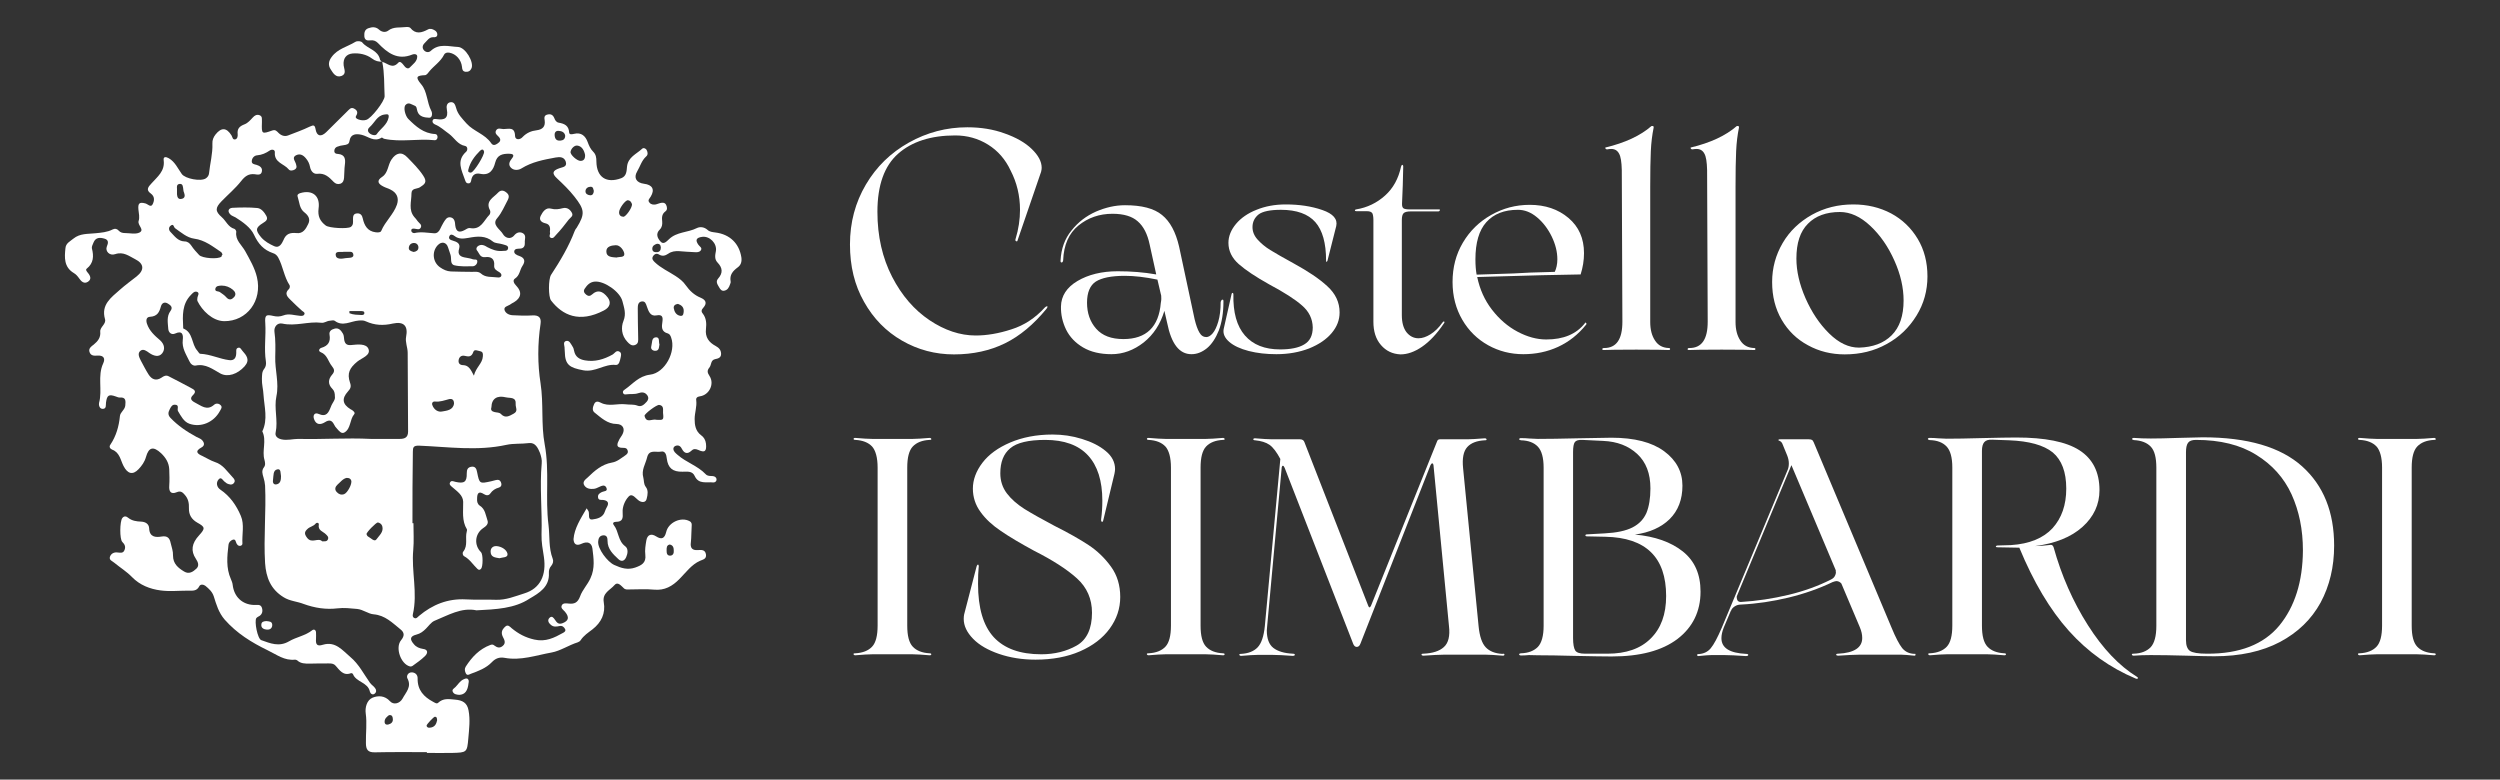 <svg xmlns="http://www.w3.org/2000/svg" xmlns:xlink="http://www.w3.org/1999/xlink" id="Livello_1" x="0px" y="0px" width="1257.1px" height="392px" viewBox="0 0 1257.1 392" style="enable-background:new 0 0 1257.1 392;" xml:space="preserve"><rect x="0" y="0" width="1257.1" height="392" fill="#333333" stroke="none"/><style type="text/css">	.st0{fill:#FFFFFF;}</style><g>	<g>		<path class="st0" d="M511.7,120.8c-0.1,0.5-0.3,0.7-0.7,0.5c-0.4-0.2-0.5-0.4-0.4-0.9c1.6-5.2,2.3-10.2,2.3-14.9   c0-7.1-1.6-13.7-4.7-19.7c-2.6-5.6-6.4-10-11.4-13.1c-5-3.1-10.5-4.6-16.5-4.6c-12.2,0-21.8,3.1-28.7,9.2   c-6.9,6.1-10.4,15.8-10.4,29.2c0,12.3,2.5,23.2,7.4,32.7c4.9,9.5,11.2,16.7,18.8,21.8c7.6,5.1,15.4,7.7,23.2,7.7   c5.6,0,11.6-1,18-3.1c6.4-2,12-5.7,16.8-11c0.4-0.4,0.8-0.6,1.1-0.6c0.2,0,0.3,0.1,0.2,0.4c-0.1,0.3-0.2,0.5-0.5,0.9   c-6.4,7.8-13.3,13.6-20.8,17.3c-7.5,3.7-16.1,5.6-25.7,5.6c-9.4,0-18.1-2.3-26.1-6.9c-8-4.6-14.4-11.1-19.1-19.5   c-4.8-8.4-7.1-18-7.1-28.9c0-11.1,2.7-21.1,8-30.1c5.3-9,12.5-16,21.6-21.1c9.1-5.1,18.9-7.7,29.4-7.7c6.8,0,13.1,1,18.8,3.1   c5.7,2,10.3,4.6,13.6,7.8c3.3,3.2,5,6.3,5,9.5c0,0.5-0.1,1.2-0.3,2L511.7,120.8z"></path>		<path class="st0" d="M614.7,150.7c0.4-0.1,0.5,0.2,0.5,0.9c0,5.6-0.8,10.5-2.3,14.5c-1.6,4-3.6,7-6,9c-2.5,2-5,3-7.8,3   c-6.1,0-10.1-5.2-12.2-15.7l-1.4-6.1c-2,6.7-5.5,12-10.4,15.9c-5,3.9-10.4,5.9-16.2,5.9c-5.6,0-10.4-1.1-14.3-3.4   c-3.9-2.3-6.7-5.3-8.5-8.9c-1.8-3.7-2.7-7.6-2.6-11.7c0.1-5.3,2.9-9.6,8.3-12.8c5.4-3.2,12.2-4.9,20.2-4.9   c6.7,0,13.2,0.5,19.4,1.6l-3.3-15c-1.1-5.3-3.1-9.2-6-11.7c-2.8-2.5-7-3.8-12.7-3.8c-6.6,0-12.3,2-17.1,5.9   c-4.8,3.9-7.4,9.7-7.7,17.5c-0.1,0.7-0.4,1.1-0.8,1.1c-0.4,0-0.6-0.4-0.5-1.1c0.3-5.8,2.1-10.9,5.5-15c3.3-4.2,7.4-7.3,12.3-9.5   c4.9-2.1,9.7-3.2,14.6-3.2c8.4,0,14.6,1.6,18.6,4.9c4.1,3.3,6.9,8.6,8.6,15.9l7.8,36.5c0.7,2.9,1.5,5.2,2.4,6.7   c0.9,1.6,2.1,2.3,3.5,2.3c1,0,2.1-0.6,3.2-1.9c1.1-1.3,2-3.2,2.8-5.9c0.8-2.7,1.2-6,1.2-9.9C614.1,151,614.3,150.7,614.7,150.7z    M583.9,148.7l-1.9-8.1c-6.3-1.3-11.7-1.9-16.4-1.9c-6.8,0-11.6,1-14.6,2.9c-2.9,1.9-4.4,5.5-4.4,10.6c0,5.2,1.5,9.6,4.6,13.1   c3.1,3.5,7.6,5.2,13.7,5.2c11.5,0,17.8-6.1,18.8-18.2C584,150.9,584,149.7,583.9,148.7z"></path>		<path class="st0" d="M619.3,147.8c0.1-0.4,0.3-0.6,0.5-0.5c0.3,0.1,0.4,0.3,0.4,0.7c-0.2,9.1,1.7,16,5.8,20.7c4.1,4.7,10,7,17.7,7   c5.2,0,9.3-0.8,12.1-2.5c2.9-1.7,4.3-4.5,4.3-8.6c-0.1-4.3-1.9-8-5.4-11c-3.5-3.1-9-6.6-16.5-10.6c-6.8-3.8-11.9-7.2-15.3-10.2   c-3.4-3-5.2-6.6-5.2-10.7c0-3.3,1.3-6.5,3.8-9.5c2.5-3,6-5.4,10.3-7.1c4.4-1.8,9.3-2.7,14.7-2.7c6.8,0,12.9,0.9,18.4,2.8   c5.5,1.9,7.8,4.6,7,8.1l-4.4,17.4c-0.1,0.3-0.3,0.5-0.5,0.5c-0.3,0-0.3-0.2-0.2-0.6c0-8.8-1.8-15.2-5.4-19.3   c-3.6-4.1-9.4-6.2-17.3-6.2c-5.4,0-9.2,0.8-11.2,2.3c-2,1.6-3.1,3.7-3.1,6.4c0,2.2,0.8,4.3,2.5,6.2c1.7,1.9,3.8,3.7,6.4,5.3   c2.6,1.6,6.6,3.9,11.9,6.8c7.1,3.9,12.7,7.6,16.8,11.4c4.1,3.7,6.2,8.1,6.2,13.2c0,3.8-1.3,7.2-4,10.4c-2.7,3.2-6.4,5.7-11.3,7.7   c-4.9,1.9-10.4,2.9-16.5,2.9c-5,0-9.6-0.5-13.9-1.6c-4.2-1.1-7.5-2.6-9.8-4.6c-2.3-2-3.2-4.1-2.8-6.4L619.3,147.8z"></path>		<path class="st0" d="M694.4,173.5c-2.6-3-3.8-6.9-3.8-11.7v-51.2c0-1.5-0.2-2.6-0.5-3.3c-0.4-0.7-1.3-1.1-2.7-1.1h-5.3   c-0.5,0-0.8-0.1-0.8-0.4c0-0.3,0.2-0.4,0.6-0.5c5.6-0.9,10.5-3.3,14.6-7c4.1-3.7,6.7-8.5,8-14.5c0.2-0.6,0.4-0.9,0.6-0.9   c0.3,0,0.5,0.3,0.5,0.9c-0.1,6.3-0.3,12.4-0.6,18.5v0.5c0,1,0.3,1.7,0.8,2c0.5,0.3,1.5,0.5,3,0.5h15c0.2,0,0.3,0.2,0.2,0.5   c-0.1,0.3-0.4,0.5-0.8,0.5h-13.8c-1.8,0-3,0.3-3.6,0.9c-0.6,0.6-0.9,1.7-0.9,3.4v47.9c0,3.7,0.8,6.5,2.3,8.5   c1.6,2,3.6,3.1,6.1,3.1c1.9,0,3.9-0.7,6-2c2.1-1.3,4.2-3.3,6-5.9c0.4-0.5,0.7-0.7,0.9-0.5c0.2,0.2,0.2,0.5-0.2,1   c-3.5,5.2-7.2,9.1-11,11.7c-3.8,2.6-7.4,3.8-10.8,3.8C700.2,178,697,176.5,694.4,173.5z"></path>		<path class="st0" d="M797.5,162.4c0.3,0.2,0.3,0.5,0.1,0.8c-4,5-8.7,8.7-14.1,11.2c-5.4,2.5-11.3,3.7-17.5,3.7   c-6.4,0-12.3-1.5-17.7-4.5c-5.4-3-9.8-7.3-13-12.8c-3.2-5.5-4.9-11.8-4.9-19c0-7.3,1.7-13.9,5.2-19.8c3.5-5.9,8.2-10.5,14.2-13.9   c6-3.4,12.4-5.1,19.4-5.1c7.8,0,14.3,2.2,19.5,6.6c5.2,4.4,7.8,10.3,7.8,17.7c0,3.7-0.6,7.2-1.7,10.7c-8.6,0.1-25.9,0.5-52,1.3   c1.3,6.2,3.7,11.6,7.4,16.4c3.7,4.8,8,8.5,12.9,11.1c4.9,2.6,9.7,3.9,14.4,3.9c8.7,0,15.1-2.7,19.4-8.1   C797,162.1,797.2,162.1,797.5,162.4z M747.4,111.7c-3.7,4.1-5.5,10.4-5.5,18.7c0,2.9,0.2,5.5,0.6,7.7l18.5-0.6   c4.5-0.3,11.4-0.6,20.8-0.8c0.8-1.7,1.3-3.8,1.3-6.3c0-3.7-0.9-7.4-2.8-11.4c-1.9-3.9-4.4-7.2-7.4-9.7c-3.1-2.6-6.3-3.8-9.6-3.8   C756.3,105.5,751.1,107.6,747.4,111.7z"></path>		<path class="st0" d="M814.1,77.2c-0.8-1.5-2.1-2.3-3.9-2.3c-0.8,0-1.5,0.1-1.9,0.2h-0.2c-0.6,0-0.9-0.3-0.9-0.9   c10-2.4,17.7-6,23.2-10.8c0.9-0.2,1.3,0.1,1.1,0.9c-0.7,3.4-1.2,7.3-1.4,11.7c-0.2,4.3-0.3,10.4-0.3,18.2v67.7   c0,3.8,0.8,6.9,2.4,9.3c1.6,2.5,3.9,3.7,7,3.8c0.4,0,0.6,0.2,0.6,0.5s-0.2,0.5-0.6,0.5c-1.9-0.1-7.4-0.2-16.4-0.2   c-9,0-14.5,0.1-16.4,0.2c-0.5,0-0.8-0.2-0.7-0.5c0.1-0.4,0.3-0.5,0.9-0.5c6.2,0,9.2-4.4,9.2-13.2l-0.3-76.3   C815.4,81.5,815,78.7,814.1,77.2z"></path>		<path class="st0" d="M857,77.2c-0.8-1.5-2.1-2.3-3.9-2.3c-0.8,0-1.5,0.1-1.9,0.2h-0.2c-0.6,0-0.9-0.3-0.9-0.9   c10-2.4,17.7-6,23.2-10.8c0.9-0.2,1.3,0.1,1.1,0.9c-0.7,3.4-1.2,7.3-1.4,11.7c-0.2,4.3-0.3,10.4-0.3,18.2v67.7   c0,3.8,0.8,6.9,2.4,9.3c1.6,2.5,3.9,3.7,7,3.8c0.4,0,0.6,0.2,0.6,0.5s-0.2,0.5-0.6,0.5c-1.9-0.1-7.4-0.2-16.4-0.2   c-9,0-14.5,0.1-16.4,0.2c-0.5,0-0.8-0.2-0.7-0.5c0.1-0.4,0.3-0.5,0.9-0.5c6.2,0,9.2-4.4,9.2-13.2l-0.3-76.3   C858.3,81.5,857.9,78.7,857,77.2z"></path>		<path class="st0" d="M909.1,173.6c-5.6-3-10-7.3-13.2-12.8c-3.2-5.5-4.8-11.8-4.8-19c0-7.1,1.8-13.6,5.3-19.6   c3.5-6,8.5-10.7,14.7-14.2c6.3-3.5,13.2-5.2,20.8-5.2c7,0,13.3,1.5,19,4.5c5.6,3,10.1,7.3,13.4,12.8c3.3,5.5,4.9,11.8,4.9,18.9   c0,7.1-1.8,13.7-5.5,19.7c-3.7,6-8.6,10.8-15,14.3c-6.3,3.5-13.3,5.2-21.1,5.2C920.9,178.2,914.7,176.7,909.1,173.6z M951.2,168.6   c4-4,6-9.8,6-17.5c0-6.4-1.5-13.1-4.6-20c-3.1-7-7.1-12.8-12.1-17.5c-5-4.7-10.1-7-15.3-7c-6.9,0-12.3,2-16.1,5.9   c-3.9,3.9-5.8,9.7-5.8,17.5c0,6.3,1.5,12.9,4.6,20c3.1,7,7,12.9,11.9,17.7c4.9,4.8,9.8,7.1,15,7.1   C941.7,174.6,947.2,172.6,951.2,168.6z"></path>	</g>	<g>		<path class="st0" d="M438.5,224.5c-1.9-2-4.7-3.1-8.4-3.3c-0.6,0-0.9-0.2-0.9-0.5c0.1-0.4,0.3-0.5,0.9-0.5   c3.7,0.3,6.5,0.5,8.4,0.5H459c1.9,0,4.7-0.2,8.4-0.5c0.5,0,0.8,0.2,0.9,0.5c0.1,0.4-0.2,0.5-0.9,0.5c-3.7,0.2-6.5,1.3-8.4,3.3   c-1.9,2-2.8,5.6-2.8,10.6v79.5c0,5.1,0.9,8.6,2.8,10.6c1.9,2,4.7,3.1,8.4,3.3c0.6,0,0.9,0.2,0.9,0.5c-0.1,0.4-0.3,0.5-0.9,0.5   c-3.7-0.3-6.5-0.5-8.4-0.5h-20.5c-1.9,0-4.7,0.2-8.4,0.5c-0.5,0-0.8-0.2-0.9-0.5c-0.1-0.4,0.2-0.5,0.9-0.5   c3.7-0.2,6.5-1.3,8.4-3.3c1.9-2,2.8-5.6,2.8-10.6v-79.5C441.3,230.1,440.3,226.5,438.5,224.5z"></path>		<path class="st0" d="M491,285.1c0.2-0.8,0.5-1.2,0.8-1.2c0.1,0,0.2,0.1,0.3,0.4c0.1,0.3,0.1,0.6,0,1.2c-0.2,1.9-0.3,4.6-0.3,8.1   c0,12.1,2.6,21,7.9,26.8c5.3,5.7,13.2,8.6,23.9,8.6c6.7,0,12.7-1.5,17.8-4.4c5.1-2.9,7.7-8.5,7.7-16.5c0-6.9-2.5-12.7-7.6-17.3   c-5.1-4.6-12.3-9.2-21.6-13.9c-6.8-3.7-12.4-7-16.6-9.9c-4.2-2.8-7.7-6-10.2-9.5c-2.6-3.5-3.9-7.5-3.9-11.8c0-4.4,1.6-8.8,4.8-13   c3.2-4.2,7.9-7.6,14-10.2c6.1-2.6,13.2-4,21.3-4c5,0,9.9,0.7,14.7,2.2c4.9,1.5,8.9,3.5,12,6.1c3.2,2.6,4.7,5.7,4.7,9.1   c0,0.5-0.1,1.3-0.3,2.3l-5.6,23.3c-0.1,0.6-0.3,0.9-0.6,0.9c-0.4,0-0.6-0.5-0.5-1.4c0.4-2.9,0.6-6,0.6-9.3   c0-9.9-2.4-17.5-7.2-22.7c-4.8-5.2-12-7.8-21.5-7.8c-8.4,0-14.3,1.4-17.6,4.2c-3.4,2.8-5,7-5,12.6c0,3.8,1.1,7.2,3.3,10.1   c2.2,2.9,5.2,5.5,8.8,7.8c3.7,2.3,8.7,5.1,15.1,8.5c7,3.5,12.8,6.8,17.2,9.7c4.4,2.9,8.2,6.6,11.3,10.9c3.1,4.3,4.6,9.4,4.6,15.2   c0,5.8-1.8,11.1-5.3,15.9c-3.5,4.8-8.5,8.6-14.9,11.4c-6.4,2.8-13.9,4.2-22.4,4.2c-6.7,0-12.9-1-18.4-2.9c-5.5-1.9-9.9-4.4-13-7.6   c-3.1-3.2-4.7-6.5-4.7-10c0-0.9,0.1-1.7,0.2-2.2L491,285.1z"></path>		<path class="st0" d="M586,224.5c-1.9-2-4.7-3.1-8.4-3.3c-0.6,0-0.9-0.2-0.9-0.5c0.1-0.4,0.3-0.5,0.9-0.5c3.7,0.3,6.5,0.5,8.4,0.5   h20.5c1.9,0,4.7-0.2,8.4-0.5c0.5,0,0.8,0.2,0.9,0.5c0.1,0.4-0.2,0.5-0.9,0.5c-3.7,0.2-6.5,1.3-8.4,3.3c-1.9,2-2.8,5.6-2.8,10.6   v79.5c0,5.1,0.9,8.6,2.8,10.6c1.9,2,4.7,3.1,8.4,3.3c0.6,0,0.9,0.2,0.9,0.5c-0.1,0.4-0.3,0.5-0.9,0.5c-3.7-0.3-6.5-0.5-8.4-0.5   H586c-1.9,0-4.7,0.2-8.4,0.5c-0.5,0-0.8-0.2-0.9-0.5c-0.1-0.4,0.2-0.5,0.9-0.5c3.7-0.2,6.5-1.3,8.4-3.3c1.9-2,2.8-5.6,2.8-10.6   v-79.5C588.8,230.1,587.8,226.5,586,224.5z"></path>		<path class="st0" d="M756.5,329.2c-0.1,0.4-0.3,0.5-0.9,0.5c-3.7-0.3-6.5-0.5-8.4-0.5H726c-2.2,0-5.6,0.2-10.2,0.5   c-0.6,0-1-0.2-1-0.5c-0.1-0.4,0.3-0.5,1-0.5c4.6-0.2,8-1.3,10.2-3.3c2.3-2,3.2-5.6,2.6-10.6l-7.8-81c-0.1-0.5-0.3-0.8-0.6-0.8   c-0.3,0-0.6,0.3-0.9,0.9l-35.2,89.7c-0.4,1.1-1,1.7-1.9,1.7c-0.7,0-1.3-0.5-1.7-1.4L646,235.3c-0.3-0.7-0.6-1.1-0.9-1.1   c-0.3,0-0.5,0.3-0.6,0.8l-7.3,79.6L637,317c0,4.1,1.1,7.1,3.3,8.8c2.2,1.7,5.5,2.7,9.7,2.9c0.7,0,1.1,0.2,1.1,0.5   c0,0.4-0.4,0.6-1.1,0.6c-4.3-0.3-7.8-0.5-10.2-0.5h-7.3c-1.9,0-4.7,0.2-8.4,0.5c-0.5,0-0.8-0.2-0.9-0.5c-0.1-0.4,0.2-0.5,0.9-0.5   c3.6-0.2,6.4-1.3,8.3-3.3c1.9-2,3.1-5.6,3.6-10.6l7.8-84.1c-1.8-3.4-3.6-5.8-5.4-7.1c-1.9-1.3-4.3-2-7.3-2.3   c-0.6,0-0.9-0.2-0.9-0.5c0.1-0.4,0.3-0.5,0.9-0.5c3.7,0.3,6.6,0.5,8.5,0.5h14.1c1.1,0,1.9,0.5,2.2,1.4l32.1,82.3   c0.2,0.5,0.4,0.8,0.6,0.8c0.3,0,0.6-0.3,0.8-0.8l33.2-82.6c0.2-0.7,0.7-1.1,1.4-1.1h13.8c1.9,0,4.8-0.2,8.8-0.5   c0.5,0,0.8,0.2,0.9,0.5c0.1,0.4-0.2,0.5-0.9,0.5c-3.9,0.2-6.9,1.3-8.8,3.4c-1.9,2.1-2.6,5.6-2.1,10.6l7.8,79.5   c0.5,5.1,1.7,8.6,3.6,10.6c1.9,2,4.7,3.1,8.3,3.3C756.3,328.6,756.5,328.8,756.5,329.2z"></path>		<path class="st0" d="M768.8,329.4c-1,0.1-2.3,0.2-3.9,0.2c-0.6,0-1-0.2-1-0.5c-0.1-0.3,0.2-0.5,0.9-0.6c3.7-0.1,6.5-1.2,8.5-3.2   c1.9-2,2.9-5.6,2.9-10.6v-79.5c0-5.1-1-8.6-2.9-10.6c-1.9-2-4.7-3.1-8.5-3.2c-0.6-0.1-0.9-0.3-0.9-0.6c0.1-0.3,0.3-0.5,0.9-0.5   c1.7,0,3.1,0.1,4.2,0.2l4.3,0.2c5.2,0,11.8-0.1,19.9-0.3c8.9-0.2,14.6-0.3,17.1-0.3c11.6,0,20.4,2.3,26.5,6.8   c6.1,4.5,9.2,10.3,9.2,17.3c0,6.9-2.1,12.5-6.4,16.8c-4.3,4.2-10.1,6.8-17.5,7.8c10.1,0.9,18.2,3.8,24.1,8.5   c6,4.8,8.9,11.5,8.9,20.2c0,9.9-3.9,17.9-11.6,23.8c-7.8,5.9-18.8,8.8-33.1,8.8c-3.6,0-9.9-0.1-18.8-0.3   c-7.5-0.2-13.6-0.3-18.3-0.3L768.8,329.4z M806.9,268.2c6-0.3,10.7-1.3,14-3c3.3-1.7,5.6-4.1,7-7.3c1.3-3.2,2-7.3,2-12.3   c0-7.5-2.2-13.2-6.6-17.3c-4.4-4.1-10.1-6.3-17.2-6.6l-10.4-0.5c-2-0.1-3.2,0.3-3.8,1.1c-0.6,0.8-0.9,2.5-0.9,5v93.5   c0,3.1,0.4,5.2,1.1,6.3c0.7,1.1,2.4,1.6,5,1.6h11.2c9.3,0,16.6-2.5,21.7-7.6c5.2-5.1,7.8-12.2,7.8-21.4   c0-19.5-10.2-29.4-30.6-29.8l-9.2-0.2c-0.5,0-0.8-0.2-0.8-0.5c0-0.3,0.3-0.5,0.8-0.5L806.9,268.2z"></path>		<path class="st0" d="M963.2,329.2c0,0.4-0.2,0.5-0.6,0.5c-3.1-0.3-5.3-0.5-6.5-0.5h-21.3c-2.3,0-5.7,0.2-10.4,0.5   c-0.7,0-1.1-0.2-1.1-0.5c0-0.4,0.4-0.5,1.1-0.5c8-0.4,12-3.1,12-7.9c0-1.7-0.4-3.5-1.2-5.4l-9.3-22c-0.7-0.8-1.6-1.2-2.5-1.2   c-0.4,0-1,0.2-1.9,0.5c-6.9,3.3-14.3,5.9-22.2,7.8c-7.9,1.9-15.8,3.1-23.9,3.5c-1.1,0-2.2,0.3-3.1,0.9c-0.9,0.6-1.6,1.3-1.9,2.3   v-0.2l-3.6,8.5c-0.8,2-1.2,3.8-1.2,5.4c0,4.9,4.1,7.5,12.4,7.9c0.7,0,1.1,0.2,1.1,0.5c0,0.4-0.4,0.6-1.2,0.6   c-4.7-0.3-8.2-0.5-10.7-0.5h-6.7c-1.2,0-3.4,0.2-6.5,0.5c-0.4,0-0.6-0.2-0.6-0.5c0-0.4,0.2-0.5,0.6-0.5c2.6-0.1,4.7-1.1,6.2-2.9   c1.6-1.9,3.4-5.3,5.6-10.4l33.1-79.3c0.4-0.9,0.6-2,0.6-3.3c0-1.3-0.3-2.6-0.8-3.9l-2.3-5.6c-0.3-1-1-1.7-2-2   c-0.2-0.1-0.2-0.2-0.1-0.4c0.2-0.2,0.4-0.2,0.9-0.2h14.4c0.6,0,1.1,0.1,1.5,0.3c0.4,0.2,0.6,0.6,0.9,1.2l39.1,93.1   c2.1,5.1,3.9,8.5,5.4,10.4c1.6,1.9,3.6,2.8,6.2,2.9C963,328.6,963.2,328.8,963.2,329.2z M922.8,289.3c0.4-0.9,0.5-1.7,0.2-2.3h0.2   l-22.4-53.1l-27.5,66v0.6c0,0.6,0.2,1.1,0.5,1.6c0.4,0.4,0.9,0.6,1.6,0.6c8.1-0.5,16.1-1.7,24-3.6c7.9-1.9,15-4.5,21.3-7.7   C921.7,290.9,922.4,290.3,922.8,289.3z"></path>		<path class="st0" d="M1075,341.1c-0.2,0.3-0.6,0.3-1.1,0.1c-12.9-5.4-24.1-13.4-33.6-24c-9.5-10.6-17.8-24.6-24.9-41.8l-11-0.2   c-0.5,0-0.8-0.1-0.8-0.4c0-0.3,0.3-0.4,0.8-0.5l6.8-0.2c9.3-0.6,16.3-3.5,20.9-8.5c4.6-5.1,6.9-11.7,6.9-19.9   c0-8.4-2.3-14.4-6.8-18.2c-4.6-3.7-11.9-5.7-21.9-6.1l-8.5-0.3c-1.9-0.1-3.2,0.3-4,1.2c-0.8,0.9-1.2,2.4-1.2,4.4v87.9   c0,5.1,0.9,8.6,2.8,10.6c1.9,2,4.7,3.1,8.4,3.3c0.6,0,0.9,0.2,0.9,0.5c-0.1,0.4-0.3,0.5-0.9,0.5c-3.7-0.3-6.5-0.5-8.4-0.5h-20.5   c-1.9,0-4.7,0.2-8.4,0.5c-0.5,0-0.8-0.2-0.9-0.5c-0.1-0.4,0.2-0.5,0.9-0.5c3.7-0.2,6.5-1.3,8.4-3.3c1.9-2,2.8-5.6,2.8-10.6v-79.5   c0-5.1-1-8.6-2.9-10.6c-1.9-2-4.7-3.1-8.5-3.2c-0.6-0.1-0.9-0.3-0.9-0.6c0.1-0.3,0.3-0.5,0.9-0.5c1.7,0,3.1,0.1,4.2,0.2l4.3,0.2   c4.7,0,10.5-0.1,17.5-0.3c8.5-0.2,14.3-0.3,17.5-0.3c14.5,0,25.1,2.1,31.8,6.4c6.7,4.3,10.1,11,10.1,20.1c0,7.2-2.9,13.4-8.6,18.5   c-5.7,5.1-13.7,8.3-23.8,9.6c1.9,0,4.4-0.2,7.8-0.6h0.3c0.5,0,0.9,0.4,1.2,1.1c4,14.4,9.8,27.5,17.3,39.3   c7.5,11.8,15.7,20.4,24.6,25.9C1075,340.6,1075.2,340.9,1075,341.1z"></path>		<path class="st0" d="M1099.6,329.7c-7.2-0.2-13.3-0.3-18.2-0.3c-3,0-5.8,0.1-8.5,0.3c-0.5,0-0.8-0.2-0.9-0.5   c-0.1-0.4,0.2-0.5,0.9-0.5c3.7-0.1,6.5-1.2,8.5-3.2c1.9-2,2.9-5.6,2.9-10.8v-79.5c0-5.1-0.9-8.6-2.8-10.6c-1.9-2-4.7-3.1-8.5-3.3   c-0.6-0.1-0.9-0.3-0.9-0.6c0.1-0.3,0.3-0.5,0.9-0.5c2.7,0.2,5.5,0.3,8.5,0.3c3.4,0,8-0.1,13.8-0.3l12.3-0.3   c22.6,0,39.2,4.9,50,14.6c10.8,9.7,16.1,23,16.1,39.9c0,10.7-2.3,20.2-6.8,28.6c-4.6,8.4-11.4,15-20.4,19.8   c-9.1,4.8-20.1,7.2-33,7.2C1110.7,330,1106.1,329.9,1099.6,329.7z M1146.1,314.6c7.8-9.5,11.8-22.1,11.9-37.8   c0-10.5-1.9-19.8-5.7-28.2c-3.8-8.3-9.8-15-17.8-19.9c-8-5-18.1-7.5-30.3-7.5c-2,0-3.3,0.5-4,1.5c-0.7,1-1,2.6-1,4.7v94.5   c0,2.7,0.7,4.5,2,5.4c1.3,0.9,4.2,1.4,8.5,1.4C1126.2,328.8,1138.3,324,1146.1,314.6z"></path>		<path class="st0" d="M1195,224.5c-1.9-2-4.7-3.1-8.4-3.3c-0.6,0-0.9-0.2-0.9-0.5c0.1-0.4,0.3-0.5,0.9-0.5c3.7,0.3,6.5,0.5,8.4,0.5   h20.5c1.9,0,4.7-0.2,8.4-0.5c0.5,0,0.8,0.2,0.9,0.5c0.1,0.4-0.2,0.5-0.9,0.5c-3.7,0.2-6.5,1.3-8.4,3.3c-1.9,2-2.8,5.6-2.8,10.6   v79.5c0,5.1,0.9,8.6,2.8,10.6c1.9,2,4.7,3.1,8.4,3.3c0.6,0,0.9,0.2,0.9,0.5c-0.1,0.4-0.3,0.5-0.9,0.5c-3.7-0.3-6.5-0.5-8.4-0.5   H1195c-1.9,0-4.7,0.2-8.4,0.5c-0.5,0-0.8-0.2-0.9-0.5c-0.1-0.4,0.2-0.5,0.9-0.5c3.7-0.2,6.5-1.3,8.4-3.3c1.9-2,2.8-5.6,2.8-10.6   v-79.5C1197.8,230.1,1196.8,226.5,1195,224.5z"></path>	</g>	<g>		<path class="st0" d="M239.6,306.9c-7.6-1.6-14.3,2.5-21.2,5.3c-1.6,0.7-2.8,2.5-4.2,3.9c-1.4,1.4-2.8,2.5-4.8,3   c-3.2,0.8-3.5,2.3-1.3,4.8c1.2,1.5,2.8,2.1,4.6,2.4c2.6,0.3,2.5,2.1,1.1,3.5c-1.9,1.9-4.1,3.4-6.3,5c-0.4,0.3-1,0.4-1.4,0.3   c-4.6-1.2-7.5-9.5-4.4-13.2c1.7-2.1,1.8-3.8-0.4-5.5c-4-3.2-7.6-7-13.4-7.5c-2.7-0.2-5.3-2.4-8.3-2.7c-3.3-0.3-6.6-0.7-9.9-0.3   c-5.8,0.7-11.5-0.2-17-2.2c-3.3-1.3-6.9-1.4-10.1-3.4c-6.5-4-8.8-9.9-9.3-17.1c-0.8-13,0.6-26,0-39c-0.1-1.4-0.4-2.8-0.8-4.1   c-0.5-1.7-1.1-3.4,0.2-5.1c0.9-1.1,0.6-2.5,0.3-3.7c-1.4-4.7,1.2-9.7-1.1-14.4c2.9-6,1-12.3,0.6-18.4c-0.1-2.6-0.9-5.3-0.8-8   c0.1-1.8-0.1-3.5,1.2-5.1c0.8-1,1-2.4,0.8-3.7c-1-6.4,0.1-12.8-0.3-19.1c-0.3-4.2,0.3-4.6,4.2-3.7c1.7,0.4,3.3,0.3,4.9-0.3   c2.8-1.1,5.6,0,8.3,0.2c0.9,0.1,2,0.1,2.3-0.9c0.3-0.9-0.8-1.2-1.3-1.7c-1.8-1.6-3.6-3.3-5.3-5c-1.7-1.7-3.9-3.4-1.1-6   c0.3-0.3,0.5-1.4,0.2-1.8c-2.8-4.3-3.3-9.5-5.7-13.9c-0.6-1.1-1.5-1.9-2.6-2.2c-4.7-1.6-7.4-4.6-9.6-9.3c-1.6-3.5-5.6-6.4-9.3-8.7   c-0.9-0.5-2-0.8-2.6-1.5c-1.5-1.5-1-3.1,1-3.3c4.2-0.2,8.5-0.3,12.6,0.1c2,0.2,3.5,2.1,4.5,3.9c1,1.8-0.1,2.7-1.6,3.6   c-3.9,2.4-3.9,3.7-1,7.2c1.8,2.1,4.2,3.4,6.6,4.5c2.6,1.2,3.9-1.5,4.6-3c1.3-3.3,3.4-3.9,6.6-3.6c3.3,0.4,4.7-2.1,5.9-4.6   c1.2-2.4,0-4.3-1.8-5.7c-2.7-2-2.6-5.2-3.5-7.9c-0.4-1.1,0.3-1.6,1.3-1.9c6-1.8,10.1,1.3,9.2,7.7c-0.5,3.9,0.7,6.4,3.6,8.6   c1.7,1.3,11,1.8,12.6,0.7c1.4-1,1.1-2.5,1.1-3.8c0-1.5,0.1-2.9,2.1-3c1.7-0.1,2.5,1,2.8,2.5c0.8,3.6,2.4,6.5,6.5,7   c1.1,0.1,2.4,0.2,2.8-0.7c2-4.8,6.2-8.3,7.9-13.2c1.1-3.3,0-6-3.3-7.6c-1.1-0.6-2.4-0.9-3.5-1.5c-2.6-1.3-3.7-2.9-0.6-4.9   c3-2,2.8-5.9,4.6-8.6c2.3-3.5,5.2-4.2,8-1.2c2.8,2.9,5.7,5.7,8,9.2c2.3,3.4,0.6,4.4-1.7,5.9c-1.5,0.9-4.2,0.3-4.2,3.1   c0,4-1.6,8.2,1.4,11.8c0.6,0.7,1.2,1.3,1.7,2.1c0.7,1,2.3,1.7,1.6,3.2c-0.7,1.4-2,0.7-3.1,0.6c-0.8-0.1-1.7-0.1-1.7,0.9   c0,0.9,0.9,1.4,1.6,1.3c3.3-0.8,6.6-0.1,9.9,0.1c1.4,0.1,2.4-0.8,3-2.1c0.5-1,1-2.1,1.6-3.1c0.9-1.4,1.7-3.2,3.7-2.8   c2,0.4,2.2,2.4,2.3,4c0.4,3.4,2.1,3.8,4.7,2.4c0.9-0.5,1.8-1.2,2.8-1c5.5,1,6.9-3.9,9.7-6.7c0.4-0.4,0.6-1.6,0.3-2.2   c-2.5-4.7,1.7-6.4,4-8.9c1.2-1.3,2.6-1.4,4.1-0.2c1.4,1.1,1.7,2.1,0.8,3.9c-1.7,3.1-2.9,6.3-5.3,9.1c-2.9,3.3,1.5,5.6,2.9,8   c0.9,1.7,3.7,3.2,5.8,0.5c1.2-1.4,2.7-1.7,4.1-1c2.1,1.1,0.9,3.2,1.1,4.9c0.1,1.5-0.5,2.8-2.3,2.9c-1.1,0.1-2.7-0.1-3,1.2   c-0.3,1.4,1.3,2.1,2.5,2.5c2.9,1,3.1,2.8,1.6,5c-1.4,2.1-1.3,4.8-3.8,6.4c-1.3,0.9-0.4,2.5,0.7,3.6c3,3.1,2.5,6.1-1.2,8.3   c-0.7,0.4-1.4,0.7-2,1.2c-1.1,0.7-3.2,1-2.7,2.7c0.5,1.6,2.2,2.5,4,2.6c3.3,0.2,6.7,0.3,10,0.1c3.2-0.2,4.6,1.1,4.1,4.3   c-1.5,10-1.5,20.2,0,29.8c1.6,10.3,0.2,20.8,2.1,30.8c2.5,13.5,0.2,27,1.9,40.4c0.7,5.7,0,11.5,2.1,17c0.5,1.2,0.2,2.5-0.7,3.6   c-0.9,1-1.3,2.3-1.2,3.6c0.4,7-4.9,10.1-9.7,12.9C258.8,306,249.4,306.4,239.6,306.9z M207.4,263.1c0.2,0,0.3,0,0.5,0   c0,4.5,0.3,9-0.1,13.4c-1,10.8,2.3,21.6-0.2,32.4c-0.2,0.8,0,1.6,0.8,1.9c1,0.4,1.6-0.5,2.3-1.1c6.8-5.7,14.5-8.8,23.6-8.3   c5,0.3,10,0,15,0.2c5.1,0.2,9.8-1.8,14.3-3.2c8.2-2.5,11.2-9.3,9.9-18.3c-0.6-3.8-1.3-7.5-1.2-11.4c0.4-11.9-1-23.8,0.1-35.7   c0.2-1.7-0.3-3.6-0.9-5.3c-1-2.4-2.3-5.3-5.5-4.9c-3.8,0.5-7.8,0.1-11.4,0.9c-14.6,3.2-29.2,1-43.8,0.4c-2.9-0.1-3.2,0.8-3.2,3.1   C207.4,239.3,207.4,251.2,207.4,263.1z M186.4,220.7c4.9,0,9.7,0,14.6,0c2.5,0,4.2-0.7,4.2-3.7c-0.1-13.2-0.1-26.4-0.2-39.6   c0-2.7-1.3-5.3-0.8-8c1.1-5.5-1.1-7.9-6.7-6.7c-4.7,1.1-9.1,0.9-13.5-1.1c-1.2-0.6-2.4-0.5-3.7-0.4c-4,0.3-8,3.2-12,0.1   c-0.6-0.4-1.7-0.1-2.6,0c-1.4,0.1-2.6,1.2-4.1,1c-6.6-0.8-13,1.9-19.7,0.4c-2.5-0.5-4.2,1.7-3.9,4.1c0.6,4.2,0.5,8.4,0.4,12.6   c-0.2,6.6,2,13.2,0.6,19.8c-1.3,6.1,0.9,12.2-0.4,18.3c-0.4,1.7,0.8,2.9,2.8,3.4c3,0.7,5.8-0.2,8.6-0.2   C162.1,221,174.2,220.1,186.4,220.7z M252.4,126.2c0.9-0.2,2.9,0.4,3.1-1.4c0.2-1.5-1.8-1.6-2.9-2c-1.6-0.5-3.6-0.4-4.7-1.3   c-3.8-3.2-8-2.7-12.3-1.9c-2.4,0.4-4.8,0.8-7-0.9c-0.9-0.7-2-1.2-2.6,0c-0.7,1.4,0.5,2,1.7,2.3c2,0.6,3.9,1.4,3.2,3.9   c-1.1,3.5,0.9,4.3,3.6,4.7c1.1,0.2,2.3,0.4,3.3,0.8c0.8,0.3,2.4-0.4,2.2,1.3c-0.1,1.2-1.2,2.2-2.4,2.2c-3,0-6.2,0.2-9.1-0.5   c-2.4-0.6-1.3-3.5-2-5.4c-0.4-1.2-0.8-2.4-1.2-3.6c-0.8-2.6-3.2-3.2-5.2-1.1c-3.1,3.3-2.5,8.7,1.3,11.2c1.6,1.1,3.3,1.9,5.3,2   c3.6,0.1,7.2,0.2,10.7,0.2c1.5,0,3.1-0.3,4.4,0.8c2.4,2.2,5.5,1.6,8.4,2c0.8,0.1,1.7,0,1.9-0.9c0.2-0.8-0.5-1.4-1.1-1.8   c-1.3-0.8-2.7-1.4-2.5-3.4c0.3-3.2-1.6-4.5-4.5-4.1c-2.7,0.3-3-2-4.1-3.3c-0.6-0.7-0.4-1.7,0.5-2.3c1.7-1.1,3.3-0.3,4.7,0.6   C247.3,125.4,249.5,126.4,252.4,126.2z M247.1,204.8c-0.5,1.5,0.3,2.1,1.6,2.4c1.1,0.3,2.4,0.1,3.2,1c2.2,2.3,4.2,1,6.4-0.2   c2.4-1.3,0.9-3.1,1-4.7c0.3-3.8-2.6-3-4.9-3.5C250,198.7,247.2,200.4,247.1,204.8z M238.3,188.9c1-4.2,4.3-6.1,4.5-9.7   c0.1-1.3,0.1-2.3-1.4-2.6c-1.2-0.2-2.9-1.2-3.4,0.4c-0.9,2.6-2.4,2.4-4.5,1.9c-1.6-0.3-2.7,0.7-2.9,2.3c-0.2,1.6,0.8,2.4,2.3,2.4   C235.7,183.7,236.7,185.8,238.3,188.9z M162,272.2c1.3,0,2.4,0.2,2.9-1c0.5-1.2-0.4-1.9-1.1-2.6c-1.4-1.4-4-1.8-3.5-4.8   c0.2-0.8-0.9-1.3-1.6-0.5c-1.1,1.4-2.9,1.5-4.1,2.7c-1.5,1.4-1.7,2.4-0.2,4.4C156.8,273.6,160,270.1,162,272.2z M228.3,202.9   c0-2.1-1.2-2.5-2.5-2.2c-2.3,0.6-4.6,1.5-7.1,1.2c-1.1-0.1-1.7,0.8-1.3,1.8c0.8,2.3,2.9,3.7,5,3.2   C224.7,206.5,227.9,206.2,228.3,202.9z M174.3,240.3c-1.9,0.4-3.1,2.1-4.6,3.4c-1.1,1-1.6,2.4-0.4,3.7c1,1.1,2.2,1.6,3.7,1.1   c1.7-0.6,4.2-5.2,3.6-6.9C176.3,240.7,175.6,240.3,174.3,240.3z M190,262.7c-0.9,0-5.9,5.1-5.7,5.9c0.1,0.4,0.4,1,0.8,1.2   c1.4,0.7,3.2,2.9,4.2,1.4c1.3-1.9,3.8-3.7,2.9-6.7C191.8,263.4,190.9,262.9,190,262.7z M172.9,126.6c-1.2,0.4-4.3-0.7-4.1,1.6   c0.1,2.3,3,2,5,1.6c0.7-0.1,1.5-0.1,2.3-0.2c0.8-0.1,1.6-0.4,1.6-1.3c0-1-0.5-1.7-1.6-1.7C175.2,126.6,174.3,126.6,172.9,126.6z    M141.3,239.4c-0.3-1.3,0.1-3.8-1.8-3.4c-2.3,0.4-1.9,3.2-2.2,5.1c-0.2,1.1-0.1,2.6,1.5,2.5C141.1,243.3,141.3,241.3,141.3,239.4z    M208,126.7c1.3-0.2,2.4-0.8,2.4-2.3c0-1.2-0.9-2.2-2.1-2.2c-1.4-0.1-2.5,0.8-2.7,2.1C205.3,125.9,206.6,126.3,208,126.7z    M175.7,156.4c0,0.4,0,0.7,0,1.1c1.9,0.8,4,0.8,6.1,0.9c0.6,0,1.4-0.1,1.4-0.9c0.1-1.1-0.9-1-1.6-1.1   C179.6,156.4,177.7,156.4,175.7,156.4z"></path>		<path class="st0" d="M192.2,31.1c2.7,0.7,5.1,3.8,8.1,0.4c0.9-1,2,0.4,2.7,1.3c0.8,1.2,2.1,2.2,3.1,1.1c1.5-1.6,3.7-3,3.7-5.5   c0-1.2-1.4-1.4-2.4-1c-7.5,3.1-12.6-0.8-17.4-5.8c-1.1-1.1-2.3-1.5-3.8-1.3c-1.6,0.2-2.8-0.1-3-2c-0.1-1.8,0.1-3.4,2-4.1   c1.9-0.7,3.8-0.8,5.4,0.7c1.4,1.3,3.3,1.5,4.6,0.5c2.7-2.1,5.9-1.4,8.9-1.8c0.7-0.1,1.8,0,2.2,0.4c2.7,3.4,5.7,2.5,8.9,0.8   c1.1-0.6,2.3-0.2,3.3,0.4c0.8,0.4,1.4,1.2,1.4,2.1c0,1.2-0.9,1.5-1.9,1.4c-2.3-0.1-3.2,1.8-4.6,3.1c-1,1-1.2,2.4-0.2,3.5   c1,1.1,2.5,1.2,3.5,0.2c4.1-3.8,9-2.1,13.5-1.9c3.9,0.1,8.2,7.7,6.9,10.7c-0.6,1.4-1.6,1.9-3,1.8c-1.5-0.2-1.7-1.2-1.8-2.5   c-0.4-3.6-3-6.5-6.3-7.1c-1.1-0.2-2.2,0-2.7,1c-1.8,3.6-5.2,5.6-7.6,8.6c-0.5,0.7-1.3,1.7-2,1.7c-4.1,0.2-5.1,0.8-1.9,4.6   c3.1,3.6,2.8,9.1,5.1,13.4c0.6,1.1,0.5,3.5-1.1,3.4c-2.2-0.1-5-0.4-5.9-3.2c-0.4-1.1-0.2-2.5-1.5-2.9c-1.4-0.5-3-2-4.5-0.3   c-1.2,1.3-0.1,5.5,1.4,7c3.8,3.8,7.7,7.3,13.5,7.6c0.8,0,1.3,0.8,1.2,1.7c-0.1,0.9-0.7,1.5-1.5,1.4c-8.4-0.9-16.9,1.1-25.3-0.7   c-0.5-0.1-1.1-0.8-1.3-0.6c-3.8,2.4-6.7-0.6-10-1.4c-2.6-0.6-5.6-0.7-6.2,3.2c-0.2,1.6-1.5,1.8-2.9,2c-1.1,0.1-2.3,0.4-3.3,0.8   c-0.8,0.3-1.4,1.1-1.4,2.1c0,1.2,0.9,1.5,1.8,1.5c3.6,0.3,3.9,2.6,3.5,5.5c-0.3,2.1-0.2,4.3-0.4,6.5c-0.1,1.3-0.5,2.5-1.9,3   c-1.4,0.4-2.4,0-3.4-1c-2.2-2.3-4.4-4.5-8.2-4c-1.9,0.2-3.2-1.4-3.6-3.4c-0.3-1.7-1-3.1-2.1-4.4c-1.4-1.7-3-2.5-5-1.5   c-2,1.1-0.6,2.6-0.1,4c0.3,1.1,0.9,2.2-0.4,3.1c-1.1,0.7-2.6,0.8-3.2-0.1c-2.3-2.8-7.3-3.3-6.9-8.5c0.1-1.5-1.6-1.6-2.6-0.9   c-1.9,1.3-3.9,2.2-6.3,2.4c-1.4,0.1-2.6,1.3-2.7,2.9c-0.1,1.5,1.3,1.6,2.4,1.9c1.6,0.5,3,1.4,2.7,3.2c-0.3,2.2-2.3,1.7-3.7,1.5   c-3-0.3-4.8,1-6.7,3.4c-2.9,3.7-6.6,6.8-9.9,10.2c-3.2,3.3-3.3,5,0.1,8c2.2,1.9,3.2,5,6.4,5.9c0.4,0.1,1,1.1,0.9,1.5   c-0.6,4.2,2.8,6.6,4.5,9.7c2.3,4.2,4.8,8.4,5.9,13.1c2.8,11.8-5,22.2-16.5,22.1c-5.9-0.1-11.1-5.4-13.4-10.1   c-0.2-0.5-0.1-1.2,0-1.9c0.2-0.9,1.1-2.1-0.1-2.7c-1.4-0.6-2.3,0.6-3.2,1.5c-4.5,4.6-4.2,10.4-3.9,16.2c0,0.3,0,0.7,0.1,0.7   c5,2,4,7.8,7,11.1c0.5,0.6,1,1.6,1.5,1.6c5.1,0.2,9.7,2.6,14.6,3.2c2.7,0.3,3.5-1.4,3.5-3.9c0-0.8-0.2-2,0.9-2.3   c1.1-0.4,1.5,0.7,2.1,1.4c2.1,2.4,4.1,4.6,1.2,7.9c-3.6,4-8.5,5.6-12.2,3.6c-3.8-2.1-7.4-5-12.3-4c-1.4,0.3-2.7-0.8-3.3-2.2   c-1.6-3.4-3.8-6.5-3.3-10.7c0.3-2.4-0.1-4.9-3.8-3.2c-2,0.9-3.4-0.6-3.5-2.4c-0.2-3-0.9-6.2,1.1-8.9c1.4-1.9,0.1-2.9-1.2-3.7   c-1.7-1.1-3.1-0.4-3.6,1.4c-0.8,3-1.9,5-5.5,5.2c-1.8,0.1-2.1,1.7-1.5,3.5c1.2,3.6,3.9,6,6.6,8.3c2.2,2,2.6,4.5,1.1,6.5   c-1.7,2.2-4.3,1.4-6.5-0.1c-1.4-1-3-2.3-4.5-1.1c-1.6,1.3-0.6,3.3,0.2,4.9c1.3,2.4,2.5,4.8,3.9,7c1.6,2.5,3.8,3.4,6.5,1.6   c1.1-0.8,2.3-1.4,3.6-0.7c4,2,7.9,4.1,11.8,6.2c1.7,0.9,1.9,1.8,0.5,3.2c-1.8,1.7-1,2.8,0.9,3.8c3.1,1.5,6,4.4,9.7,1.1   c0.9-0.8,2.3-0.7,3.2,0.2c1.1,1,0.2,2-0.4,3.1c-3,5.5-9.4,8.3-15.2,6.3c-2.9-1-4.3-3.9-5.8-6.4c-0.6-1,0.9-3.1-1.5-3.2   c-1.5-0.1-2.1,1.2-2.7,2.4c-0.8,1.5-0.9,2.8,0.4,4.2c3.8,4,8.3,7,13.1,9.6c0.9,0.5,2,0.8,2.7,1.5c1.2,1.2,1.7,2.8-0.2,3.8   c-3.7,2-1.8,3.3,0.5,4.3c2.1,1,4.1,2.3,6.2,3c4.2,1.3,6.2,4.8,8.9,7.6c0.7,0.7,1.7,1.8,0.7,3c-1,1.2-2.3,0.7-3.5,0.2   c-0.3-0.2-0.6-0.5-0.9-0.7c-1.1-0.6-1.9-3-3.3-1.3c-1.4,1.6-0.9,3.9,0.9,5.1c4.9,3.3,8.1,8,10.3,13.2c1.9,4.4,0.5,9.3,0.8,14   c0,0.6-0.6,1.1-1.3,1.1c-0.9,0-1.3-0.6-1.7-1.3c-0.4-0.8-0.4-2.3-1.9-1.8c-1.1,0.4-2,1.4-2.1,2.5c-0.7,5.8-1.3,11.7,1.2,17.3   c0.4,0.9,0.8,1.9,0.9,2.9c0.7,6,4.8,9.9,10.7,10.1c1.5,0.1,3.3-0.6,4,1.4c0.6,1.9,0.1,3.6-1.9,4.5c-0.3,0.2-0.7,0.4-0.9,0.7   c-1.1,1.6,0.6,10.5,2.5,11.1c4.5,1.6,8.9,3.5,13.9,0.6c3.7-2.2,8.2-2.8,11.7-5.6c0.9-0.7,1.8-0.1,1.9,1c0.1,1.1,0,2.3,0,3.4   c-0.2,2.6,0.4,3.9,3.5,2.9c6.3-1.9,9.9,2.9,13.8,6.2c4.2,3.5,6.7,8.5,9.8,12.9c0.8,1.1,1.9,1.7,2.6,2.7c0.7,0.9,0.8,2-0.2,2.8   c-1.1,0.9-2.2-0.1-2.4-1c-1-4.8-6.9-4.7-8.5-8.8c-0.1-0.3-0.7-0.6-1-0.5c-3.9,1.5-5.7-1.5-7.8-3.8c-1-1.1-2.2-1.1-3.5-1.1   c-3.2,0-6.4,0-9.6,0.1c-2.2,0-4.4,0-6.1-1.6c-0.3-0.2-0.7-0.4-1.1-0.4c-5.4,0.6-9.2-2.5-13.8-4.7c-8.2-4-15.5-8.5-21.6-15.4   c-3.1-3.6-4.2-7.6-5.5-11.7c-0.8-2.4-2.4-3.8-4.2-5.3c-0.9-0.7-2.5-1-3.1,0.2c-1.3,2.6-3.5,2.2-5.6,2.2c-4.6,0-9.3,0.5-13.8-0.1   c-5.4-0.7-10.5-2.7-14.4-6.7c-2.7-2.8-6-4.8-8.9-7.2c-1-0.9-2.8-1.3-2.2-3.1c0.6-1.6,2.1-2.3,3.7-2.1c1.4,0.1,2.9,0.6,3.6-1.2   c0.7-1.7,0.1-2.9-1.1-4.1c-1.4-1.4-1.3-10.3,0-12c1-1.3,2.2-0.8,3-0.1c1.9,1.5,4.1,1.8,6.5,1.9c2.1,0.1,3.9,1.1,4,3.4   c0.2,4.4,3.2,4.6,6.2,4.1c2.9-0.5,4.1,0.7,4.6,3.2c0.5,2.1,1.3,4.2,1.2,6.4c0,4.1,2.6,6.2,5.6,8c2.5,1.5,4.5,0.1,6.2-1.5   c1.5-1.5,0.8-3.2-0.3-4.9c-2.7-4-2.1-7.8,1.6-11.8c3.2-3.5,3.1-4.2-0.9-6.4c-2.8-1.6-4.3-3.9-4.2-7.2c0.1-2.5-0.3-4.8-2.1-6.8   c-1.1-1.3-2.1-2.1-4-1.3c-3.1,1.3-4-0.5-3.8-3.2c0.2-2.8,0.1-5.6,0-8.4c-0.2-3.3-1.8-5.8-4.1-8c-3.9-3.6-6.2-3.1-7.6,1.9   c-0.7,2.5-2.1,4.4-3.7,6.1c-3,3.2-5.6,2.3-7.6-1.6c-1.5-2.9-1.9-6.8-5.7-8.2c-0.8-0.3-1.8-1.3-0.9-2.5c2.9-4.3,4.3-9.2,4.8-14.4   c0.2-2,2.5-3.1,2.7-5.3c0.2-2.3,0.4-4.3-2.9-4c-0.6,0-1.2-0.3-1.8-0.5c-3.6-1.3-4.5-0.7-5,3c-0.2,1.2,0.4,3.3-1.8,3.2   c-1.6-0.1-1.9-2.1-1.7-3c1.8-6.5-0.9-13.5,2.1-19.9c1.1-2.4,0.3-4-2.7-3.9c-1.7,0.1-3.5,0.3-4.2-1.8c-0.6-1.8,0.9-2.8,2.1-3.7   c2.1-1.7,3.6-3.6,3.3-6.5c-0.2-2.4,3.1-3.8,2.4-6.3c-2.1-7.3,3.1-10.9,7.5-14.8c2.7-2.4,5.6-4.5,8.4-6.7c4-3.2,3.8-6.4-0.8-8.7   c-3-1.5-5.8-3.9-10-2.5c-2.8,1-5.1-1.5-4.2-3.8c0.8-1.8,1-3.4-1.2-4c-2.1-0.6-4.4-0.8-5.5,2c-0.4,1-1,2.1-0.8,2.9   c1,3.9,0.9,7.4-2.6,10.2c-0.7,0.5,0,1.4,0.5,2c1.3,1.5,2.1,3.3,0.1,4.6c-1.9,1.2-3.3-0.1-4.4-1.7c-0.7-1-1.6-2.1-2.7-2.7   c-5-3-4.7-7.8-4.2-12.5c0.2-2.5,2.3-3.4,4-4.8c3.3-2.7,7.3-2.3,11.1-2.7c2.9-0.3,5.9-0.5,8.6-1.9c1.2-0.6,2.2-0.4,3.1,0.6   c0.8,0.9,1.9,1.2,3.1,1.2c2.4,0,5.2,0.7,7.2-0.2c3-1.4-1-3.7-0.3-5.9c0.6-1.7,0.1-3.8-0.1-5.7c-0.3-3.2,0.5-3.9,3.5-3.1   c1.2,0.3,2.7,2.2,3.6,0.5c0.9-1.7,1.3-3.9-0.9-5.5c-2.6-1.8-1.2-3.4,0.3-5c3-3.4,6.9-6.2,6.2-11.7c-0.3-2,1.2-1.8,2.6-1   c3.1,1.8,4.5,5.1,6.5,7.9c1.7,2.4,9.6,3.9,12.1,2.2c0.9-0.6,1.5-1.5,1.6-2.5c0.5-5,1.9-9.9,1.7-15c-0.1-1.7,0.5-3.2,1.6-4.6   c2.9-3.6,5.5-3.5,8,0.5c0.5,0.8,0.5,2.3,1.9,2c1.1-0.3,1.3-1.6,1.2-2.6c-0.3-2.8,0.9-4,3.5-5c1.6-0.6,2.9-2.1,4.1-3.4   c1-1.1,2-1.6,3.3-1.2c1.7,0.6,1.2,2,1.3,3.3c0,0.1,0,0.3,0,0.4c-0.2,5.9-0.1,5.9,5.3,4c1.5-0.5,2.2,0.4,3,1.2   c1.4,1.4,3.1,2,4.9,1.3c3.6-1.4,7.3-2.7,10.8-4.4c2.1-1,2.6-0.8,3,1.4c0.6,3.4,2.7,3.9,5.3,1.4c3.5-3.4,6.9-6.9,10.4-10.3   c1.1-1,2-2.6,3.8-1.5c1.4,0.8,1.9,1.9,0.9,3.5c-0.7,1.1,0.4,1.6,1.2,1.9c1.2,0.4,2.5,0.6,3.8,0.2c2.5-0.6,9.3-9.4,9.3-11.9   C193.1,42.6,193.4,36.8,192.2,31.1L192.2,31.1z M111.9,127.9c-0.3-0.4-0.4-1-0.8-1.2c-4.2-2.8-8.1-6-13.5-6.7   c-3.6-0.5-6.5-3.1-9.5-5.2c-0.8-0.5-0.7-2.6-2.3-1.3c-1.1,0.8-1,2.2-0.1,3.1c2,2,3.7,4.7,7.1,4.8c1.5,0,2.5,0.8,3.4,2.1   c1.1,1.7,2.5,3.2,3.9,4.7c1.5,1.7,9.7,2.3,11.3,0.8C111.4,128.6,111.6,128.3,111.9,127.9z M195.4,59.1c0.4-2.1-1-1.6-2.1-1.5   c-3.7,0.5-4.9,4.1-7.3,6.2c-1,0.8-1.4,2-0.4,3c1,1.1,3.2,1.6,3.8,0.7C191.3,64.7,194.7,62.8,195.4,59.1z M111.4,143.6   c-1.1,0.1-2.7,0-3.1,1.5c-0.4,1.7,1.5,1.2,2.3,1.8c1.1,0.8,2.4,1.6,3.2,2.6c1.5,1.7,2.8,1.1,3.9-0.1c1.2-1.3,0.6-2.7-0.6-3.7   C115.5,144.4,113.7,143.6,111.4,143.6z M89,94.9c0,1.5,0,2.1,0,2.8c0.1,1.4,0.6,2.7,2.3,2.3c1.7-0.3,1.8-1.6,1.3-3   c-0.2-0.5-0.4-1-0.4-1.5c-0.2-1.4-0.1-3.3-2-3C88.6,92.7,89,94.5,89,94.9z"></path>		<path class="st0" d="M295,255.6c0.5,0.8,0.7,1.1,0.9,1.4c0.7,1.4-0.6,4.5,2,4.2c2.4-0.3,5.4-1,6.3-4.1c0.2-0.7,0.6-1.4,0.9-2   c1.3-2.2,0.6-3.4-1.8-3.7c-1.1-0.1-2.5,0.3-2.6-1.5c-0.1-1.4,1-2,2-2.5c1-0.5,3.1-0.2,2.2-2.2c-0.8-1.7-2.4-0.9-3.7-0.3   c-0.8,0.4-1.7,0.8-2.5,0.9c-1.8,0.2-3.7,0-4.8-1.6c-1.3-1.9,0.5-3.1,1.6-4.1c3.5-3.4,7.1-6.6,12.2-7.5c2.6-0.4,4.6-2.2,6.7-3.6   c0.9-0.6,1.6-1.3,1.2-2.5c-0.3-1.1-1.1-1.3-2.1-1.3c-4.2,0.1-3.2-2.1-2-4.4c0.5-0.9,1.2-1.7,1.6-2.6c1.3-2.7,0-4.9-3-5   c-4.7,0-7.9-3.2-11.2-5.8c-1.3-1.1-0.8-2.8-0.1-4.3c0.8-1.6,2.1-1.2,3.3-0.6c4,2.1,8.3,0.3,12.5,0.8c2,0.3,4-0.1,6,0.7   c2,0.8,3.4-0.7,4.6-2c0.8-0.9,1.1-2,0.3-3.2c-1.2-1.7-2.8-1.7-4.5-1.1c-2,0.7-4.1,0.3-6.1,0.6c-0.6,0.1-1.3,0.1-1.6-0.7   c-0.3-0.7,0.2-1.3,0.7-1.6c4.1-2.8,7.1-6.9,12.9-7.6c7.5-0.9,13.1-11.6,10.6-18.6c-0.3-0.9-0.7-1.8-1.6-2.1   c-3.5-0.9-3.2-3.4-2.8-6c0.3-2.2,0-3.7-3-3.1c-3.1,0.6-4-2.1-4.8-4.4c-0.5-1.4-0.8-2.9-2.7-2.6c-1.7,0.3-1.9,1.9-1.9,3.4   c0,4.9,0.1,9.7,0.2,14.6c0,1.6,0.3,3.2-1.6,3.9c-1.7,0.6-2.8-0.5-3.9-1.7c-2.9-3.1-3.2-7.2-1.9-10.4c1.5-3.7,0.3-6.7-0.5-9.9   c-1.2-4.8-9.1-10.3-13.9-9.9c-2.5,0.2-3.9,1.8-5.1,3.6c-0.8,1.2-0.2,2.2,0.8,3c1,0.8,1.9,0.8,3-0.2c2.6-2.4,5.2-1.8,7.8,1.6   c1.8,2.4,1.2,4.9-1.9,6.5c-12.4,6.5-20.9,2.4-26.6-5c-1.4-1.8-1.4-10.7,0-12.9c4.6-7,8.9-14.2,11.9-22.1c0.2-0.6,0.6-1.1,1-1.6   c4.3-7,4-9.1-1.2-15.7c-2.6-3.3-5.6-6.2-8.7-9.1c-2.7-2.5-2.3-3.9,1.2-5.1c1.6-0.6,4-0.6,3.2-3.3c-0.8-2.4-2.9-2.5-5.1-2.1   c-6,1.1-11.9,2.2-17.2,5.5c-1.4,0.9-3.9,1.2-5.4-0.5c-1.3-1.5-0.6-3,0.6-4.5c1.6-1.9,0.3-2.4-1.5-2.4c-3.3,0-5.9,0.6-6.9,4.5   c-0.9,3.6-2.8,6.6-7.5,5.6c-2.3-0.5-4,0.4-4.5,3c-0.1,0.9-0.4,1.9-1.5,1.8c-1.1,0-1.4-0.9-1.7-1.8c-1.6-4.8-4.5-9.5,0.6-14.1   c0.8-0.7,0.9-2.6-0.5-2.9c-3.8-0.7-5.4-4.1-8.1-6.1c-2.3-1.6-4.3-3.6-7-4.7c-0.8-0.3-1.6-1.1-1.2-2.1c0.3-0.9,1.3-0.7,2-0.6   c3.9,0.6,6-0.4,5.1-4.9c-0.3-1.4-0.1-3.4,1.9-3.6c1.9-0.2,2.3,1.4,2.8,3c0.8,3.1,3.1,5.3,5.2,7.7c3.6,4,9.3,5.3,12.4,9.9   c1,1.5,2.3,0.8,3.3,0.1c1.2-0.8,1.8-1.8,0.6-3.2c-0.8-0.9-2.2-1.7-1.5-3.2c0.9-1.7,2.5-0.8,3.8-0.8c2.6,0,5.7-1.3,5.8,3.5   c0.1,2.1,2.5,2,3.8,0.5c2-2.1,4.4-3.1,7.1-3.4c3-0.4,4.4-1.9,4-4.9c-0.2-1.3-0.4-2.6,1.4-3c1.6-0.4,2.7,0.1,3.4,1.7   c0.4,1.1,1,2.2,2.3,2.4c2.9,0.5,5,1.5,5.2,4.9c0.1,1.3,1.5,0.9,2.5,0.7c3.6-0.9,5.7,1.1,6.8,4.1c0.7,1.9,1.4,3.5,2.8,4.9   c1.4,1.4,1.6,3,1.6,4.9c0.1,7.9,5,11.2,12.5,8.4c2.7-1,2.7-3.7,2.9-5.8c0.5-4.8,4.7-6.3,7.6-9c0.6-0.6,1.8-0.3,2.3,0.7   c0.6,1.1,0.7,2.4-0.3,3.2c-2.3,2.1-3,5-4.5,7.5c-1.9,3.2-0.4,5.7,3.4,6.2c4.3,0.5,5.6,2.9,3.4,6.5c-0.6,1-1.7,1.8-0.6,3   c0.8,1,2,1.1,3.2,0.9c0.7-0.2,1.5-0.5,2.2-0.7c1.2-0.3,2.4-0.3,3,1c0.5,1.1,0.7,2.4-0.4,3.2c-1.9,1.4-1.8,3.2-1.6,5.2   c0.1,1.4-0.1,2.8-1.2,3.9c-2.3,2.2-1.1,4.5,0.4,6.1c1.5,1.7,3.1-0.2,4.2-1.2c3.9-3.8,9.5-3.3,14-5.6c1.6-0.8,3.7-0.6,5.4,0.9   c1,1,2.5,1.1,3.9,1.3c7.3,0.9,12,5.5,13.1,12.5c0.3,2.2-0.2,3.9-1.9,5.1c-2.4,1.8-4.1,3.7-3.5,7c0.1,0.5-0.1,1-0.3,1.5   c-0.5,1.5-1.2,2.9-3,3.2c-1.2,0.2-1.9-0.7-2.4-1.6c-0.8-1.4-2-2.9-0.6-4.5c2.5-2.8,2.3-5.4-0.3-8.1c-1.6-1.7-1.2-3.7-0.8-5.8   c0.6-3.8-3.1-7.6-6.9-7.1c-3,0.4-3.6,1.6-1.9,4c0.6,0.9,2.1,1.5,1.2,2.8c-0.7,1-2,1-3.2,0.9c-2.6-0.1-5.1-0.3-7.7-0.5   c-2-0.1-3.8,0.1-5.5,1.3c-1.5,1-2.9,1.4-4.6,0.4c-1.1-0.7-2.2-0.4-3,0.8c-0.8,1.3-0.1,2.1,0.8,3c3.1,3,7,4.7,10.5,7   c2,1.3,3.8,2.7,5.1,4.6c2,2.8,4.3,5,7.5,6.3c2.6,1.1,3.4,2.7,1.4,5c-0.9,1-1.3,1.8-0.3,3c1.8,2.3,1.9,5,1.6,7.7   c-0.5,4.2,1.5,6.8,4.9,8.6c1.6,0.9,2.6,1.9,2.7,3.8c0.1,2.1-1.5,2.5-3,2.8c-2.3,0.5-1.8,2.8-2.8,4.1c-1.4,1.7-1.1,2.7,0,4.4   c2.6,4-0.2,9.6-4.9,10.2c-1.4,0.2-2,0.9-1.8,2c0.4,3.2-0.8,6.3-0.8,9.4c0,2.9,0.4,6.1,3.3,8.2c1.3,0.9,2.2,2.4,2.4,4.2   c0.4,3.9-0.6,4.7-4,3.1c-1.4-0.6-2.4-0.5-3.4,0.5c-1.8,1.7-3.4,1.4-4.6-0.8c-0.6-1.2-1.4-2.2-3-1.8c-0.8,0.2-1.4,0.8-1.4,1.6   c0.1,1.4,1.1,2.1,2.1,3c4.3,3.8,10.1,5.5,14.1,9.7c1,1.1,2.3,0.9,3.6,1c0.9,0.1,1.8,0.5,1.9,1.6c0.1,1.1-0.9,1.7-1.7,1.6   c-3.3-0.4-7.3,1.1-9.3-3.3c-1.2-2.6-3.8-2.1-6.1-2.1c-4.9,0.1-7.3-1.8-7.9-6.6c-0.2-2-0.8-4-3-3.5c-2.4,0.5-5.9-1.3-6.9,2.9   c-0.8,3.4-3,6.3-1.9,10.2c0.4,1.5,0.1,3.1,1.2,4.6c1.4,1.7,1,4,0.5,5.9c-0.4,2.1-2.3,2-3.7,1.2c-1.8-1.1-3.5-4.2-5.4-2.2   c-1.8,1.9-3.2,5.1-3,7.9c0.2,2.9,0.1,4.8-3.4,4.8c-1.1,0-1.9,0.6-1,1.7c2.5,3.2,2,7.9,5.7,10.6c1.6,1.2,1.3,3.6,0.5,5.4   c-0.8,1.9-2.3,2.6-3.9,1.1c-2.7-2.5-5.5-5.1-5.5-9.2c0-1.4-0.2-3-2.3-2.8c-1.7,0.2-2.3,1.5-2.4,3c-0.4,3.7,4.7,10.4,8.1,11.9   c3.5,1.6,6.7,2.6,10.5,1.3c3.1-1.1,5.6-2.3,5.1-6.4c-0.3-2.4,0.1-4.8,0.5-7.2c0.5-2.9,2.4-3.7,4.9-2.1c2.8,1.8,4.3,1.1,5.1-2.2   c1.1-4.8,7.5-7.8,11.8-5.4c1.1,0.6,1.1,1.5,1,2.6c-0.2,2.7-0.1,5.4-0.4,8c-0.4,2.9,0.7,4.1,3.5,3.9c1.8-0.1,3.7-0.3,4.1,2.2   c0.3,2.3-1.4,2.5-3,3.2c-4.3,1.9-7.1,5.9-10.3,9.1c-3.6,3.7-7.5,5.9-12.8,5.4c-4.1-0.4-8.2-0.1-12.3-0.1c-1,0-2.1,0.2-2.9-0.6   c-1.4-1.3-3.1-3.5-4.7-1.6c-2.1,2.5-6.2,3.9-5.4,8.6c1,5.6-1.2,10.2-5.7,13.7c-2.1,1.6-4.4,3.1-5.9,5.4c-0.3,0.5-0.9,0.9-1.5,1.1   c-4.5,1.4-8.7,4.3-13.1,5.1c-7.8,1.4-15.5,4.2-23.6,2.7c-2.7-0.5-4.7,0.3-6.5,2.2c-2.9,3-6.7,4.4-10.5,5.8   c-0.8,0.3-1.9,1.2-2.6-0.3c-0.5-1.1-0.7-2.2,0-3.3c3.1-4.8,6.8-8.8,12.4-10.9c0.9-0.3,1.4-0.2,2,0.3c1.3,1,2.7,1.5,4.2,0.2   c1.7-1.4,0.9-3,0.1-4.5c-0.2-0.4-0.4-0.9-0.5-1.4c-0.3-1.8,0.7-3,1.9-4c1.2-0.9,2.2,0.3,3,1c3.4,2.8,6.9,4.7,11.4,5.7   c5.7,1.3,10-0.9,14.5-3.4c0.7-0.4,1.4-0.9,1-1.8c-0.5-1.1-1.5-1.9-2.8-1.6c-1.6,0.3-3,0.6-4.4-0.6c-1.2-1-1.9-2.4-0.6-3.6   c1.2-1.1,2,0.1,2.7,1.1c0.9,1.4,1.8,2.4,3.7,1.7c3.2-1.2,3.6-3,1.3-5.8c-0.8-0.9-2.3-1.8-1.6-3.2c0.6-1.3,2.3-1,3.5-0.9   c2.8,0.3,4.5-0.4,5.7-3.6c1.1-3.2,3.7-5.8,5.2-9.1c2.4-5.1,1.6-10,1-15c-0.4-3-2.6-3.7-5.4-2.4c-2.5,1.2-4,0.4-4.1-2.3   C288.8,265.7,291.9,260.9,295,255.6z M330.1,211.1c3.5,0.2,3.7,0.1,3.3-3.5c-0.1-1.5,0.6-3.6-1.9-4c-1.3-0.2-7.6,4.6-7.4,5.5   C325,213.1,328.1,210.4,330.1,211.1z M310,129.5c1.4-0.5,4.3,0.2,3.9-2.1c-0.3-1.6-2.1-4.2-4.3-4.1c-1.9,0.1-4.9,0.5-4.7,3.3   C305,129.3,307.7,129.3,310,129.5z M294.2,77.9c-0.4-2.1-1.5-4.4-3.9-4.7c-1.4-0.2-3.1,1.4-3.4,3.1c-0.3,1.5,3.4,4.7,5,4.6   C293.6,80.9,294.3,79.8,294.2,77.9z M236.6,86.8c0.2,0,0.3,0,0.4-0.1c1.5-0.4,6.8-8.9,6.4-10.5c-0.4-1.4-1.2-1.1-2-0.4   c-2.7,2.7-5,5.7-5.9,9.5C235.2,86.4,235.7,86.7,236.6,86.8z M317.8,102.7c-0.3-0.9-0.8-1.9-2.1-2c-1.3-0.1-4.5,4.3-4.4,6.1   c0,1.4,0.8,2.1,2.1,2.2C314.5,109.2,317.9,104.6,317.8,102.7z M340.9,152.8c-1.4,0.2-2.3,0.9-2.1,2.2c0.3,1.8,1.2,3.4,3.2,3.8   c1.7,0.3,1.7-1.2,1.8-2.3C343.9,154.4,342.6,153.4,340.9,152.8z M284.2,68.2c-0.3-1.7-1.7-2.3-3.3-2.4c-1.4-0.1-2.1,0.8-2,2.2   c0.1,1.8,0.9,2.9,2.9,2.7C283.1,70.6,284.2,70,284.2,68.2z M336.8,273.8c-1.7,0.3-1.6,1.8-1.6,3c0,1.2,0.1,2.7,1.9,2.6   c1.3-0.1,1.8-1.2,1.7-2.4C338.8,275.6,338.6,274.2,336.8,273.8z M298.6,96c-0.3-0.8-0.2-2.1-1.6-2.1c-1.3,0-2.6,0.8-2.6,2.3   c0,1.4,1.3,1.9,2.4,2C298,98.2,298.5,97.4,298.6,96z M330.3,122.6c-1.2,0.4-2.3,1-2.3,2.5c0,1.5,1.2,1.8,2.4,1.7   c1.4-0.1,1.9-1.1,1.9-2.4C332.2,123.2,331.7,122.5,330.3,122.6z"></path>		<path class="st0" d="M214.6,378.2c-8.7,0-17.4-0.1-26,0.1c-3.6,0.1-4.6-1.3-4.6-4.7c-0.1-5,0.6-9.9-0.1-14.9   c-0.4-2.8,0.5-6.7,3.5-7.9c2.7-1.1,6.1-1.1,8.7,1.8c1.8,2,4.9,1.2,6.3-1.3c1.7-3.2,4.7-5.9,2.5-10.1c-0.7-1.3,0.3-3,1.9-3.1   c1.8-0.1,3.3,1.1,3.2,3.1c-0.1,5.8,3.1,9.2,7.8,11.7c0.8,0.4,1.8,1.2,2.5,0.5c2.6-2.4,5.3-1.9,8.5-1.6c3.8,0.3,6.1,1.6,6.8,5.4   c0.9,4.7,0.3,9.4-0.1,14c-0.6,7.2-0.8,7.2-8.1,7.4c-4.2,0.1-8.4,0-12.7,0C214.6,378.3,214.6,378.2,214.6,378.2z M219.8,362.2   c-0.1-0.9,0-1.7-1.1-1.8c-0.5-0.1-4.3,3.9-4.2,4.5c0.2,1,1,1.1,1.7,1C218.6,365.7,219.4,364.1,219.8,362.2z M195.6,359.6   c-1,0.8-2.3,1.7-2.2,3.5c0.1,1.1,0.9,1.5,1.9,1.2c1.5-0.4,2.5-1.3,2.2-3.1C197.4,360.4,197.2,359.4,195.6,359.6z"></path>		<path class="st0" d="M284,176.8c0-0.5-0.1-1-0.1-1.5c0.1-1.3-1-3.2,0.6-3.8c1.8-0.6,2.5,1.4,3.3,2.6c0.5,0.7,0.8,1.6,0.9,2.4   c0.6,2.9,2.6,4.2,5.4,4.7c5,0.9,9.6-0.5,13.9-2.9c1.1-0.6,1.9-2.5,3.6-1.4c1,0.6,0.7,1.9,0.5,2.8c-0.4,1.6-0.7,4-2.5,3.8   c-5.7-0.6-10.2,3.8-16.3,2.7C286.5,184.9,284.1,183.6,284,176.8z"></path>		<path class="st0" d="M192.3,31c-2,0.1-3.6-0.3-5.3-1.6c-2.8-2.1-6.4-2.8-9.8-2.5c-3,0.3-4.8,2.4-4.4,6c0.2,1.8,1.6,4.3-1.1,5.3   c-2.8,1-4.2-1.4-5.4-3.3c-1.4-2.1-1.1-4.2,0.5-6.3c3-4.1,7.9-5.1,11.8-7.5c1.1-0.7,3.1-0.4,3.6,0.3c2.6,3.2,7.9,3.7,8.9,8.6   c0.1,0.4,0.6,0.7,1,1.1C192.2,31.1,192.3,31,192.3,31z"></path>		<path class="st0" d="M276.5,116.8c0.3-2.2,0.1-4-2.2-4.5c-2.2-0.5-3.4-1.8-2.4-3.8c1-2,2.6-4.3,5.1-3.6c2.2,0.6,4,0.3,5.9-0.2   c2.1-0.5,3.5,0.4,4.5,2c1.2,1.9-0.4,2.5-1.4,3.7c-2,2.6-4,5.2-6.3,7.6c-0.8,0.8-1.4,2.1-2.7,1.6C275.6,119,277,117.5,276.5,116.8z   "></path>		<path class="st0" d="M230.9,349.4c-1.1-0.1-2.6-0.2-3.2-1.5c-0.6-1.2,0.6-1.7,1.3-2.4c1.3-1.3,2.3-3.1,4.1-3.9   c0.7-0.3,1.5-0.7,2.1-0.2c0.6,0.5,0.6,1.3,0.4,2.1C235.2,347.4,233.8,349.3,230.9,349.4z"></path>		<path class="st0" d="M331.6,173.2c-0.3,1.5-0.1,3.3-2.3,3.2c-1.3-0.1-2.2-1-1.8-2.3c0.5-1.7,0-4.4,2.4-4.5   C331.9,169.6,331.1,171.9,331.6,173.2z"></path>		<path class="st0" d="M133.9,312.3c1.5,0.2,2.9,0.1,3,1.9c0,1.7-1.1,2.5-2.7,2.4c-1.4-0.1-2.9-0.7-2.8-2.4   C131.4,312.5,132.8,312.4,133.9,312.3z"></path>		<path class="st0" d="M239.9,250.9c-0.1,1.3,0.2,2.6,1.4,3.4c2.7,1.7,2.9,4.7,3.8,7.3c0.7,1.9-0.7,3-2.2,4c-4.2,2.9-4.6,8.6-1,12.1   c1,1,1,7.2,0,8.3c-0.7,0.8-1.3,0.6-1.9,0c-2.2-2.1-3.8-4.8-6.6-6.3c-0.8-0.5-1-1.7-0.4-2.4c2.4-3.1,0.8-6.7,1.7-10   c0.1-0.4,0.2-0.9,0.1-1.1c-2.7-4.4-1.8-9.2-1.9-13.9c-0.1-3.3-3-5.2-5.3-7.2c-0.8-0.7-1.9-1.4-1.3-2.5c0.6-1.2,1.8-0.5,2.7-0.3   c4.4,1,5.8,0.1,5.7-4.3c0-1.9,0.5-3,2.3-3.3c2-0.3,2.6,1,2.9,2.7c1.2,5.9,1.2,5.9,7.1,4.6c1-0.2,2-0.6,3-0.7   c1.2-0.1,1.9,0.7,2.1,1.9c0.2,1-0.3,1.7-1.3,2c-1.8,0.5-3.2,1.4-4.3,3c-0.8,1.1-2,1-3.1,0.3C240.5,246.6,239.9,248.3,239.9,250.9z   "></path>		<path class="st0" d="M251.1,280.7c-2.2-0.4-4.4-0.5-4.4-3.4c0-1.9,1.4-2.8,3-2.7c2.5,0.2,5.1,1.8,5.5,3.9   C255.5,280.5,252.6,280.2,251.1,280.7z"></path>		<path class="st0" d="M168.4,199.5c0-1.9-0.3-3-1.3-4c-2.3-2.3-2.1-4.8-0.1-7.1c1.4-1.6,1.2-2.7-0.1-4.3c-1.9-2.3-2.3-5.7-5.6-7   c-1.5-0.6-0.7-1.9,0.3-2.2c3.5-1,4.7-3.2,4.1-6.6c-0.3-1.7,0.9-2.6,2.4-3c2.2-0.7,3.4,0.9,4.3,2.4c0.6,0.9,0.5,2.2,0.7,3.3   c0.4,1.9,1.3,2.7,3.5,2.5c3.1-0.3,7.6-0.9,8.7,2c1.2,3.2-3.4,4.5-5.6,6.3c-3.9,3.2-5.3,5.9-3.7,10.6c0.7,1.9,0.3,3-1,4.4   c-3.3,3.6-2.8,6.5,1.3,9c0.1,0.1,0.2,0.1,0.4,0.2c0.9,0.5,2.1,1.5,1.4,2.3c-2.3,2.7-1.6,7.1-4.8,9.1c-1.6,1-2.8-0.7-3.8-1.8   c-0.6-0.6-1.2-1.4-1.5-2.1c-1.1-2.2-2.4-2.6-4.6-1.2c-2.2,1.4-4.5,1.4-5.5-1.6c-0.7-2,0.4-3.4,2.2-2.6c4.1,1.8,5.1-0.6,6.3-3.6   C167.1,202.5,168.7,201.1,168.4,199.5z"></path>	</g></g></svg>